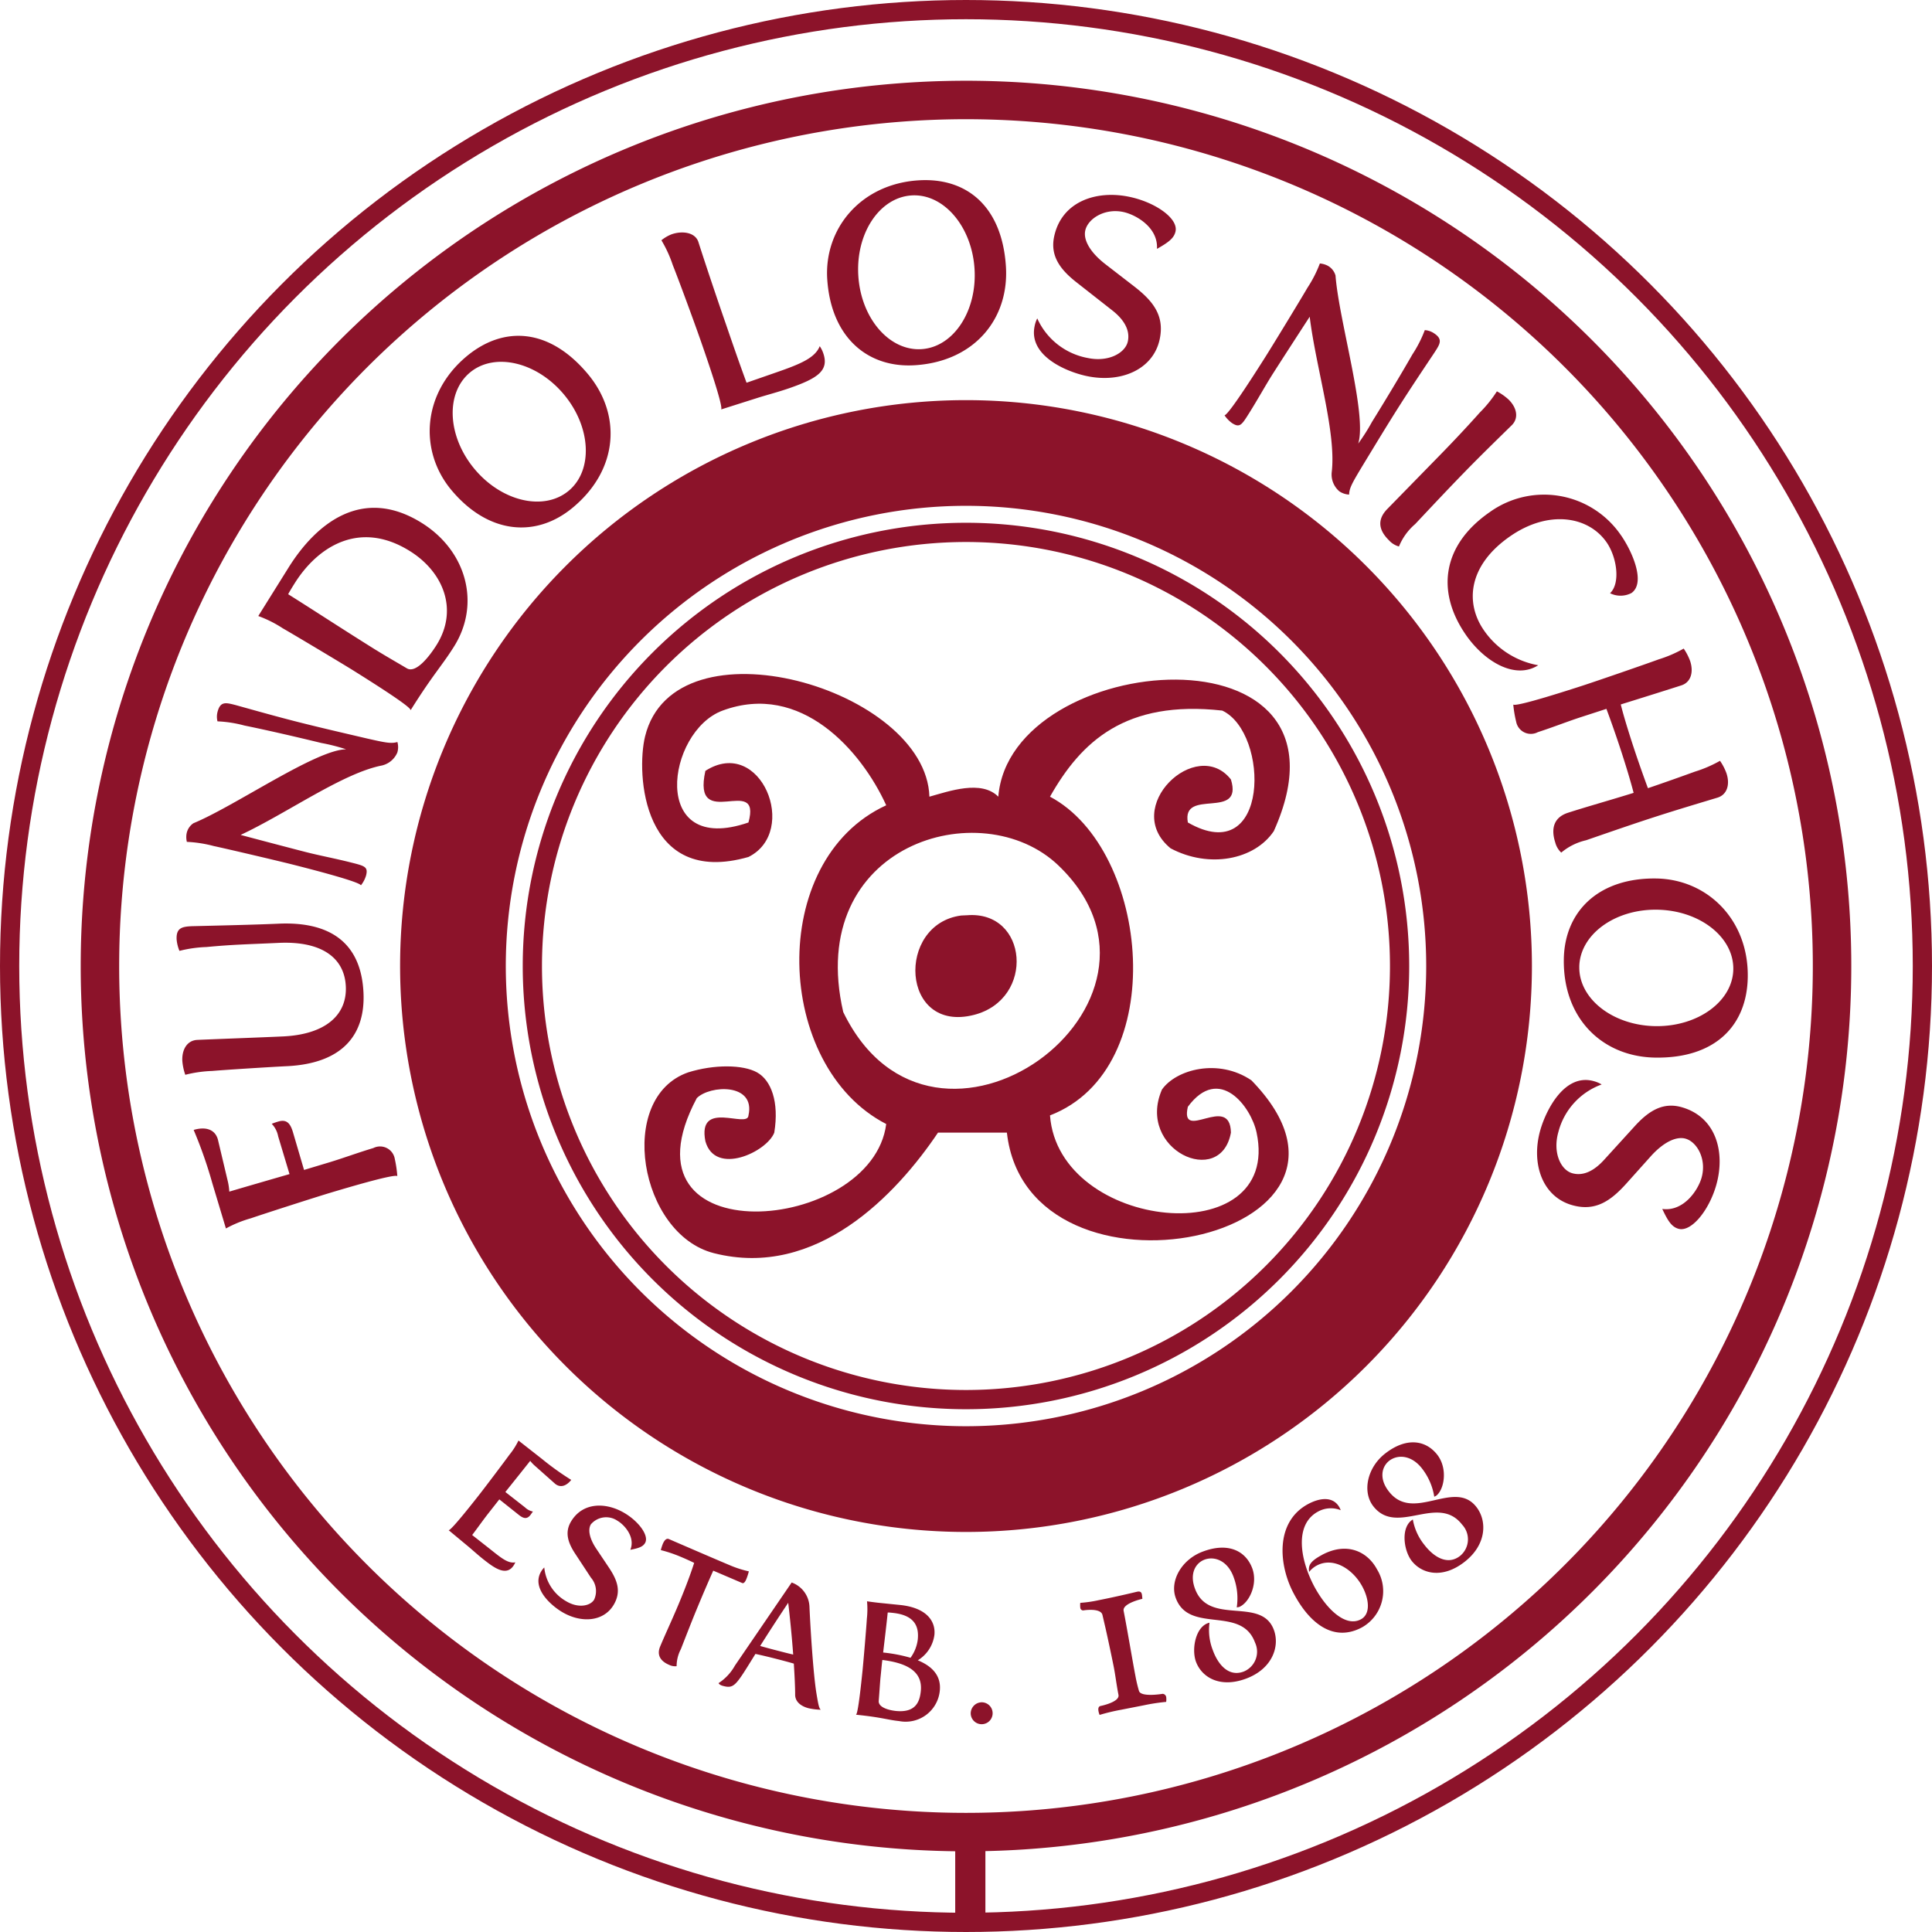 <svg xmlns="http://www.w3.org/2000/svg" width="200.912" height="200.912" viewBox="0 0 200.912 200.912"><defs><style>.a{fill:#8c132a;fill-rule:evenodd;}.b,.c,.d{fill:none;stroke:#8c132a;}.b{stroke-width:3.138px;}.c{stroke-width:2px;}.d{stroke-width:4px;}</style></defs><g transform="translate(-596.793 -29.43)"><path class="a" d="M646.277,137.759a58.85,58.85,0,1,1,58.86,58.859A58.856,58.856,0,0,1,646.277,137.759Zm10.992,0a47.857,47.857,0,1,1,47.867,47.863A47.865,47.865,0,0,1,657.269,137.759Z" transform="translate(-7.877 -7.877)"/><path class="a" d="M715.027,142.9c-6.8.884-6.311,12.288,1.325,10.335,6.4-1.642,5.63-10.881-.733-10.361Z" transform="translate(-18.272 -18.265)"/><path class="a" d="M706.206,125.681c2.048-.569,5.4-1.776,7.165,0,1.224-15.275,38.526-18.38,28.649,3.583-2.009,2.993-6.743,3.906-10.731,1.789-5.185-4.25,2.7-11.709,6.272-7.161,1.322,4.3-5.15.821-4.479,4.472,8.532,4.894,8.516-9.317,3.575-11.637-10.073-1.119-14.676,3.232-17.911,8.954,10.4,5.513,12.592,28.3,0,33.144.893,12.056,24.144,14.327,21.484,1.79-.559-2.66-3.863-7.126-7.148-2.686-.867,3.772,4.4-1.456,4.479,2.686-1.063,5.847-9.88,1.773-7.172-4.478,1.482-2.1,5.873-3.281,9.3-.962,16.146,16.58-23.264,24.733-25.426,5.441H707.1c-4.312,6.41-12.618,15.252-23.3,12.537-7.754-1.963-10.2-16.172-2.686-18.8,2.722-.851,5.712-.812,7.168,0s2.317,3.049,1.79,6.268c-.772,2-6.141,4.531-7.162.894-.863-4.4,4.4-1.283,4.479-2.683.765-3.392-4.014-3.173-5.375-1.8-8.741,16.41,18.239,14.13,19.7,2.689-11.637-5.981-12.458-27.422,0-33.144-2.579-5.667-8.86-12.871-17.019-9.848-5.843,2.156-7.646,15.2,2.693,11.637,1.433-5.178-5.915,1.148-4.479-5.369,5.745-3.683,9.8,6.311,4.479,8.955-11.042,3.157-11.693-8.693-10.751-12.537C679.706,106.89,705.866,114.437,706.206,125.681Zm13.433,7.168c-8.022-7.711-26.408-2.209-22.394,15.229C706.664,167.509,734.515,147.13,719.639,132.85Z" transform="translate(-12.762 -13.403)"/><line class="b" y2="9.828" transform="translate(697.697 219.304)"/><path class="a" d="M626.254,159.561a12.284,12.284,0,0,0-2.6,1.06l-1.409-4.688a46.044,46.044,0,0,0-1.946-5.559c1.07-.321,2.168-.18,2.513.968l1.047,4.41a6.3,6.3,0,0,1,.146,1.037c1.047-.311,3.73-1.092,6.262-1.822l-1.181-3.93a2.549,2.549,0,0,0-.668-1.3,6.788,6.788,0,0,1,.68-.235c.868-.259,1.25.18,1.525,1.1l1.155,3.932,2.623-.789c1.43-.431,2.955-1,4.584-1.488a1.554,1.554,0,0,1,2.231,1.136,12.348,12.348,0,0,1,.262,1.782c-.111-.078-.815-.117-7.165,1.793C632.784,157.431,627.46,159.142,626.254,159.561ZM637.959,136.1c.2,4.279-2.077,7.368-8,7.646-1.6.075-6.455.383-7.731.494a13.1,13.1,0,0,0-2.8.4,5.774,5.774,0,0,1-.308-1.452c-.055-1.194.514-2.126,1.551-2.176,1.78-.081,6.779-.261,8.931-.363,4.41-.209,6.661-2.228,6.52-5.209-.141-3-2.564-4.724-6.975-4.518-3.51.163-4.708.167-7.518.431a13.12,13.12,0,0,0-2.807.4,4.023,4.023,0,0,1-.295-1.188c-.055-1.194.55-1.332,1.587-1.378,2.317-.055,6.759-.157,8.99-.261C634.5,128.677,637.717,130.921,637.959,136.1Zm3.518-24.972a2.311,2.311,0,0,1-1.606,1.348c-4.076.8-9.828,4.943-14.689,7.22,2.545.674,5.558,1.469,6.821,1.79,1.446.369,3.046.664,4.7,1.086,1.394.353,1.753.445,1.524,1.348a3.084,3.084,0,0,1-.534,1.018c-.052-.124-.637-.52-7.06-2.152-1.548-.393-6.988-1.669-8.241-1.934a13.209,13.209,0,0,0-2.8-.435,2.1,2.1,0,0,1-.033-.835,1.678,1.678,0,0,1,.719-1.105c4.292-1.766,12.743-7.658,15.88-7.685a19.737,19.737,0,0,0-2.581-.657c-2.817-.687-5.8-1.368-8-1.816a12.81,12.81,0,0,0-2.8-.435,1.966,1.966,0,0,1,0-.966c.294-1.157.879-.982,1.887-.726,2.229.621,4.332,1.214,6.5,1.764,2.375.6,4.554,1.1,7.2,1.72,1.894.429,2.47.547,3.122.357A1.93,1.93,0,0,1,641.476,111.132Zm-2.205-10.656c.994.618,2.08,1.237,3.2,1.9.939.557,2.339-1.236,3.089-2.431,2.3-3.677.694-7.6-2.781-9.766-5.257-3.285-9.618-.422-11.987,3.369-.226.36-.465.743-.667,1.119C632.882,96.39,635.614,98.192,639.271,100.476Zm-9.74-2.286a12.311,12.311,0,0,0-2.513-1.254l3.131-5.012c2.945-4.718,7.747-8.49,13.865-4.672,4.672,2.918,6.137,8.411,3.373,12.834-1.239,1.986-2.214,2.945-4.528,6.645,0-.154-.448-.688-6.069-4.2C635.437,101.689,630.641,98.82,629.532,98.189ZM659.3,83.905c2.555-2.133,2.332-6.628-.5-10.018s-7.217-4.407-9.769-2.277c-2.574,2.15-2.352,6.645.478,10.034S656.725,86.051,659.3,83.905Zm-12.2-.075c-3.393-4.066-3.023-10.057,1.57-13.895,3.84-3.206,8.6-2.987,12.625,1.832,3.5,4.188,3.21,9.9-1.551,13.874C655.907,88.848,650.938,88.423,647.1,83.83Zm38.667-14.245c.631,1.809-.554,2.617-3.494,3.642-1.184.412-2.425.729-3.386,1.037l-3.733,1.184c.074-.108.081-.814-2.1-7.073-.726-2.087-2.3-6.36-2.931-7.941a12.945,12.945,0,0,0-1.181-2.578A4,4,0,0,1,670,57.235c1.132-.393,2.441-.2,2.781.782.913,2.866,2.339,7.047,2.849,8.506.268.779,1.286,3.776,2.166,6.147l3.167-1.1c2.467-.857,3.962-1.492,4.443-2.7A3.059,3.059,0,0,1,685.767,69.585Zm10.243-.409c3.321-.223,5.787-3.988,5.49-8.395s-3.242-7.813-6.563-7.587c-3.344.223-5.814,3.988-5.516,8.4S692.663,69.4,696.01,69.177Zm-9.822-7.237c-.353-5.28,3.471-9.913,9.445-10.312,4.993-.338,8.712,2.643,9.131,8.909.367,5.441-3.229,9.9-9.415,10.312C690.357,71.182,686.591,67.914,686.189,61.94Zm21.838,4.041a7.169,7.169,0,0,0,5.254,4.119c2.185.457,3.92-.54,4.168-1.738s-.442-2.293-1.633-3.222l-3.781-2.967c-1.678-1.332-2.663-2.735-2.255-4.688.766-3.645,4.368-4.874,7.829-4.145,2.686.559,5.081,2.231,4.8,3.585-.148.7-.7,1.132-1.934,1.826.141-2.228-2.188-3.559-3.517-3.838-1.953-.41-3.688.723-3.942,1.946-.213,1.014.572,2.319,2.142,3.52l2.948,2.277c1.917,1.488,3.177,3,2.657,5.477-.661,3.151-4.008,4.6-7.577,3.848-2.107-.442-6.085-2.09-5.434-5.189A3,3,0,0,1,708.027,65.981Zm31.4,17.971a2.3,2.3,0,0,1-.782-1.944c.508-4.126-1.636-10.874-2.286-16.2-1.436,2.208-3.125,4.822-3.825,5.921-.8,1.26-1.579,2.686-2.486,4.126-.76,1.21-.959,1.524-1.747,1.027a3.164,3.164,0,0,1-.8-.824c.131-.01.69-.445,4.227-6.036.854-1.348,3.759-6.121,4.4-7.23a12.907,12.907,0,0,0,1.289-2.523,2.189,2.189,0,0,1,.8.226,1.692,1.692,0,0,1,.828,1.03c.34,4.63,3.311,14.49,2.358,17.477a20.2,20.2,0,0,0,1.426-2.245c1.531-2.464,3.1-5.09,4.214-7.034a12.811,12.811,0,0,0,1.285-2.522,1.945,1.945,0,0,1,.915.3c1.012.642.662,1.145.1,2.018-1.286,1.927-2.5,3.74-3.7,5.627-1.312,2.065-2.464,3.982-3.874,6.3-1,1.669-1.29,2.179-1.312,2.857A1.953,1.953,0,0,1,739.424,83.951Zm13.184-2.137c-1.711,1.75-3.422,3.575-5.283,5.555A6.111,6.111,0,0,0,745.64,89.7a2.162,2.162,0,0,1-1.04-.645c-.988-.968-1.325-2.074-.171-3.255l5.487-5.615c1.544-1.58,2.993-3.137,4.129-4.413a13,13,0,0,0,1.78-2.205,5.8,5.8,0,0,1,1.217.854c.854.838,1.076,1.907.347,2.65C755.736,78.69,754.172,80.215,752.608,81.815Zm16.119,6.719c1.2,1.728,2.591,4.967,1.083,6.01a2.454,2.454,0,0,1-2.221.017c1.1-1.024.72-3.733-.354-5.287-1.894-2.735-6.039-3.4-10.021-.644-4.4,3.039-4.711,6.945-2.741,9.788a8.7,8.7,0,0,0,5.647,3.632c-2.4,1.531-5.595-.369-7.531-3.17-3.131-4.531-2.425-9.353,2.5-12.76A9.684,9.684,0,0,1,768.727,88.534Zm3.625,29.258c-2.329.752-4.694,1.574-7.26,2.46a6.136,6.136,0,0,0-2.578,1.283,2.19,2.19,0,0,1-.622-1.054c-.429-1.318-.249-2.578,1.322-3.089,1.924-.621,4.414-1.318,6.828-2.07-.3-1.165-.769-2.716-1.27-4.26-.534-1.646-1.122-3.3-1.56-4.476l-2.581.838c-1.42.458-2.931,1.06-4.551,1.586a1.555,1.555,0,0,1-2.254-1.089,12.066,12.066,0,0,1-.3-1.78c.108.078.815.1,7.122-1.941,1.518-.491,6.8-2.316,8-2.761a13.052,13.052,0,0,0,2.6-1.121,5.739,5.739,0,0,1,.678,1.318c.369,1.138.069,2.188-.92,2.509-1.014.327-3.782,1.2-6.3,1.982.245,1.011.687,2.463,1.178,3.982.566,1.747,1.2,3.53,1.646,4.727,1.789-.608,3.494-1.217,4.894-1.724a13.135,13.135,0,0,0,2.6-1.122,5.632,5.632,0,0,1,.68,1.318c.37,1.139.066,2.189-.922,2.506C776.572,116.48,774.479,117.106,772.352,117.792Zm-7.96,15.618c-.055,3.327,3.491,6.1,7.908,6.17s8.054-2.584,8.107-5.908c.055-3.353-3.491-6.125-7.908-6.2S764.448,130.061,764.392,133.411Zm8.025-9.183c5.294.089,9.59,4.283,9.494,10.266-.081,5-3.356,8.461-9.637,8.359-5.454-.089-9.593-4.041-9.491-10.24C762.865,127.613,766.434,124.133,772.417,124.227Zm-5.7,21.42a7.168,7.168,0,0,0-4.5,4.94c-.615,2.149.252,3.946,1.431,4.286s2.319-.275,3.333-1.4l3.239-3.556c1.45-1.574,2.921-2.453,4.839-1.9,3.582,1.03,4.543,4.711,3.569,8.113-.755,2.634-2.6,4.9-3.929,4.522-.69-.2-1.08-.782-1.679-2.061,2.212.3,3.707-1.927,4.083-3.233.553-1.917-.451-3.726-1.656-4.073-.994-.285-2.355.4-3.668,1.881l-2.486,2.775c-1.626,1.806-3.229,2.951-5.66,2.25-3.095-.886-4.292-4.335-3.285-7.835.6-2.075,2.529-5.922,5.571-5.049A3.179,3.179,0,0,1,766.722,145.647Z" transform="translate(-3.367 -3.44)"/><path class="a" d="M658.61,209.6a7.577,7.577,0,0,0,.959-1.5l2.446,1.917a28.85,28.85,0,0,0,3.039,2.178c-.438.559-1.063.884-1.661.415l-2.149-1.91a3.454,3.454,0,0,1-.455-.487c-.429.546-1.538,1.934-2.585,3.239l2.044,1.6a1.638,1.638,0,0,0,.822.432l-.265.369c-.357.451-.716.363-1.194-.013l-2.034-1.62-1.116,1.42c-.563.717-1.086,1.466-1.708,2.287l1.619,1.272c1.3,1.021,2.058,1.724,2.869,1.567-.746,1.688-2.192.576-3.307-.3-.621-.491-1.217-1.044-1.714-1.452l-1.911-1.587c.085,0,.464-.235,3.062-3.543C656,213.094,658.136,210.258,658.61,209.6Zm94.912,1.4c-1.112-1.42-2.545-1.459-3.405-.795-.791.621-1.07,1.874-.039,3.187,2.548,3.3,6.8-1.338,9.1,1.613,1.126,1.433,1.09,3.91-1.22,5.709-2.293,1.793-4.433,1.263-5.5-.095-.877-1.139-1.148-3.573.117-4.306a5.765,5.765,0,0,0,1.2,2.637c.982,1.279,2.42,2.162,3.716,1.145a2.226,2.226,0,0,0,.216-3.239c-2.522-3.272-6.785,1.229-9.242-1.92-1.181-1.515-.625-4.044,1.231-5.483,2.2-1.718,4.22-1.414,5.424.131,1.1,1.43.733,3.6-.111,4.253l-.207.111A6.377,6.377,0,0,0,753.521,211Zm-10.384,8.987c2.568-1.371,4.711-.363,5.715,1.518a4.321,4.321,0,0,1-1.57,6.027c-2.921,1.564-5.431-.37-7.1-3.534-1.545-2.889-1.989-7.423,1.514-9.3,1.093-.586,2.575-.9,3.271.4l.111.249a2.748,2.748,0,0,0-2.365.144c-2.46,1.325-1.891,4.933-.405,7.757,1.3,2.427,3.285,4.289,4.858,3.448,1.044-.556.854-2.107.161-3.4-.962-1.8-2.993-3.127-4.737-2.2a2.489,2.489,0,0,0-.8.671C741.7,221.132,741.823,220.694,743.138,219.991Zm-9.213,2.281c-.631-1.692-1.989-2.16-3.007-1.783-.946.353-1.584,1.459-1,3.019,1.433,3.913,6.886.772,8.2,4.276.641,1.708-.137,4.056-2.883,5.08-2.725,1.014-4.606-.134-5.211-1.75-.494-1.344-.023-3.752,1.406-4.066a5.744,5.744,0,0,0,.35,2.875c.553,1.512,1.656,2.787,3.2,2.209a2.231,2.231,0,0,0,1.181-3.023c-1.423-3.88-6.838-.87-8.235-4.613-.671-1.8.618-4.038,2.82-4.848,2.617-.982,4.449-.082,5.133,1.753.618,1.7-.383,3.648-1.384,4.018l-.233.039A6.32,6.32,0,0,0,733.925,222.271ZM720,236.633a1.834,1.834,0,0,1-.111-.369c-.046-.229-.036-.487.187-.554.173-.033,2.032-.435,1.888-1.157-.213-1.086-.311-1.992-.491-2.909-.2-1.008-.72-3.472-.933-4.358l-.245-1.057c-.189-.755-1.969-.467-1.95-.467a.3.3,0,0,1-.353-.288,2.127,2.127,0,0,1,0-.494,12.944,12.944,0,0,0,1.9-.275c1.865-.363,4.014-.884,4.014-.884.34-.069.448.069.491.278a4.574,4.574,0,0,1,.049.465c-.036.007-2.1.471-1.946,1.25.37,1.884.949,5.346,1.227,6.772a14.907,14.907,0,0,0,.36,1.528c.16.72,2.473.327,2.473.327a.4.4,0,0,1,.369.363,1.864,1.864,0,0,1-.007.475,20.132,20.132,0,0,0-2.283.347l-2.415.474A20.882,20.882,0,0,0,720,236.633Zm-12.288-1.312a1.14,1.14,0,1,1-1.115,1.168A1.161,1.161,0,0,1,707.71,235.322ZM699.236,225.2c2.77.281,3.73,1.684,3.585,3.114a3.649,3.649,0,0,1-1.727,2.641c1.433.585,2.45,1.557,2.29,3.15a3.57,3.57,0,0,1-4.243,3.168c-1.191-.121-1.728-.38-4.479-.661.088-.043.265-.449.69-4.63.1-1.008.4-4.541.445-5.352a8.916,8.916,0,0,0,.017-1.812s.651.1,1.338.17Zm-2.205,9.972c-.052.69,1.07.975,1.777,1.05,2.081.209,2.49-.972,2.6-2.078.225-2.218-1.786-2.947-4-3.225-.079.6-.124,1.227-.2,1.9C697.146,233.558,697.1,234.349,697.031,235.174Zm1.459-9.151-.337-.033h-.187c-.134,1.325-.3,2.65-.474,4.158a15.882,15.882,0,0,1,2.846.546,4.079,4.079,0,0,0,.753-1.894C701.229,227.46,700.79,226.259,698.49,226.023Zm-18.112,7.306a5.177,5.177,0,0,0,1.7-1.826l5.9-8.637a2.8,2.8,0,0,1,1.854,2.595c.1,2.224.393,6.995.736,9.02.19,1.148.266,1.466.435,1.616a6.561,6.561,0,0,1-1.285-.16c-.753-.2-1.381-.657-1.378-1.407,0-.785-.055-1.933-.137-3.229-.5-.147-1.073-.3-1.629-.442-.831-.215-1.668-.419-2.365-.565-2.019,3.261-2.186,3.635-3.347,3.333C680.435,233.518,680.379,233.329,680.379,233.329Zm4.325-3.864c.52.151,1.122.311,1.744.472.57.147,1.146.3,1.689.422-.137-1.884-.343-3.91-.517-5.385C686.389,226.815,685.447,228.28,684.7,229.465Zm-4.881-7.832c-.549,1.236-1.063,2.431-1.567,3.647-.6,1.433-1.171,2.912-1.8,4.518a3.832,3.832,0,0,0-.442,1.77,1.4,1.4,0,0,1-.769-.134c-.807-.337-1.344-.942-.945-1.91.539-1.292,1.318-2.945,1.989-4.567q1-2.41,1.55-4.132c-.654-.321-1.23-.563-1.6-.716a14.266,14.266,0,0,0-1.868-.612,5.594,5.594,0,0,1,.2-.628c.131-.311.343-.644.641-.52,0,0,5.019,2.176,6.547,2.81a11.035,11.035,0,0,0,1.766.547,5.812,5.812,0,0,1-.261.808c-.108.261-.255.477-.425.409Zm-17.571-.331a4.543,4.543,0,0,0,2.326,3.54c1.227.719,2.47.467,2.863-.2a2.125,2.125,0,0,0-.333-2.274l-1.675-2.549c-.739-1.139-1.05-2.183-.41-3.275,1.2-2.039,3.612-2.052,5.552-.913,1.5.88,2.6,2.369,2.159,3.127-.232.393-.651.537-1.531.707.533-1.312-.6-2.585-1.341-3.02a2.083,2.083,0,0,0-2.765.374c-.337.569-.127,1.514.576,2.552l1.316,1.966c.85,1.283,1.3,2.451.491,3.834-1.034,1.764-3.344,1.953-5.336.786-1.182-.693-3.243-2.49-2.225-4.224A2,2,0,0,1,662.251,221.3Z" transform="translate(-8.858 -28.867)"/><circle class="c" cx="99.456" cy="99.456" r="99.456" transform="translate(597.793 30.43)"/><path class="d" d="M609.008,131.708a90.063,90.063,0,1,1,90.063,90.067A90.062,90.062,0,0,1,609.008,131.708Z" transform="translate(-1.822 -1.822)"/><path class="c" d="M662.7,140.433A45.092,45.092,0,1,1,707.8,185.525,45.09,45.09,0,0,1,662.7,140.433Z" transform="translate(-10.546 -10.547)"/></g></svg>